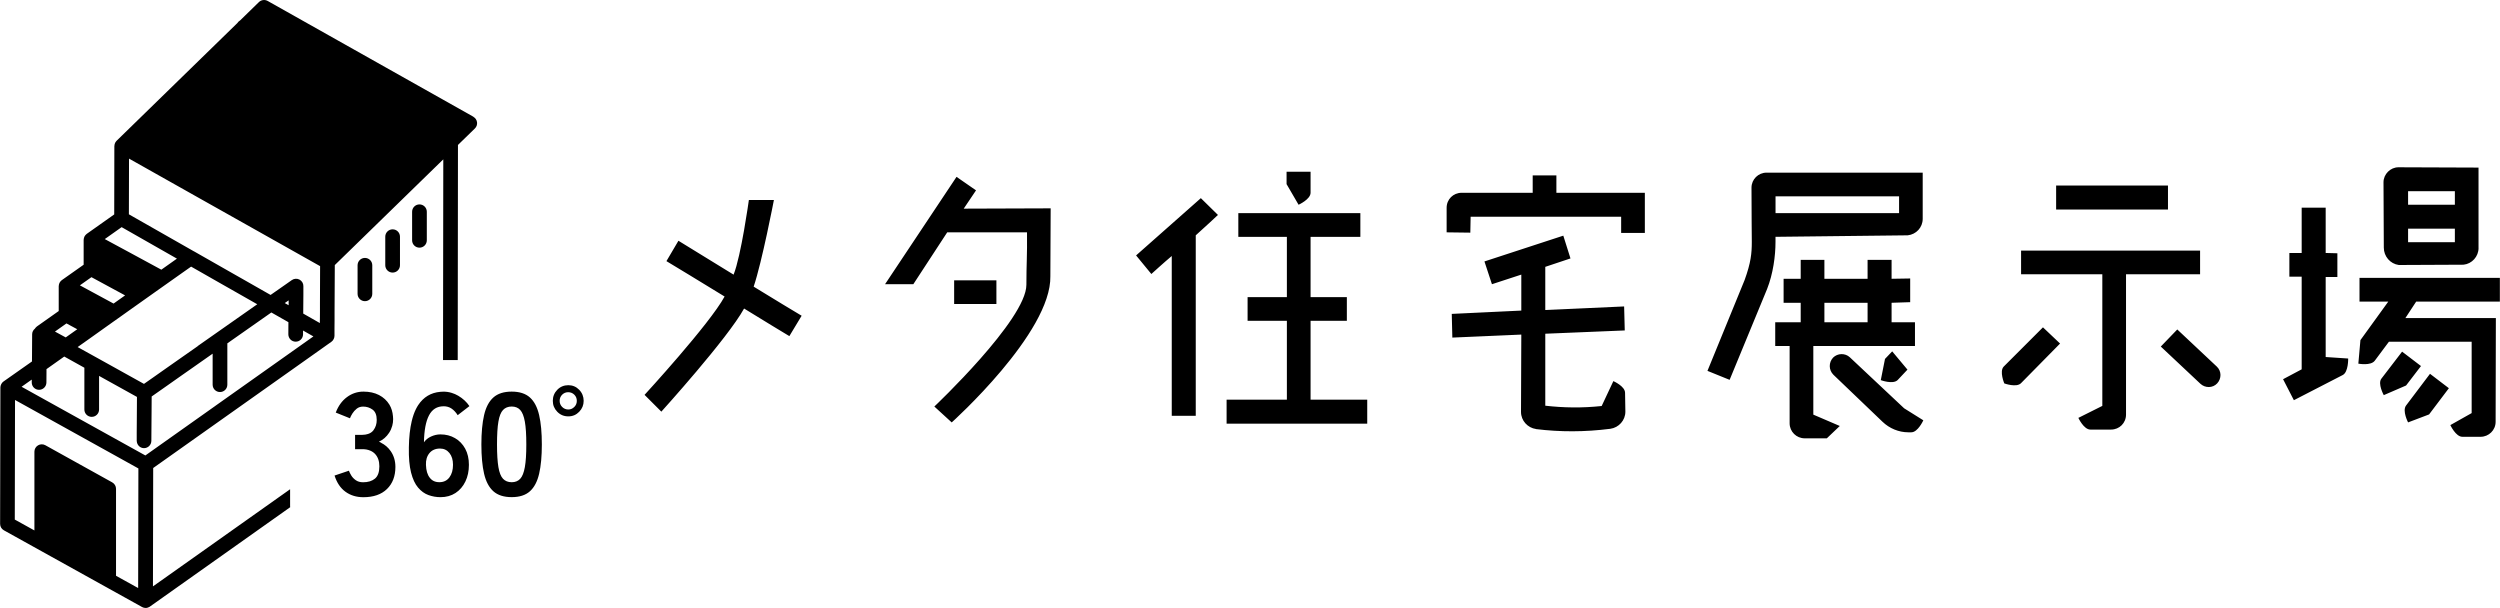 <?xml version="1.0" encoding="UTF-8"?><svg id="a" xmlns="http://www.w3.org/2000/svg" viewBox="0 0 731.07 177.79" width="732" height="178"><path d="M193.38,120.39l-2.4-2.4-2.51-2.51s19.03-20.69,23.41-28.76c-4.65-2.89-17.01-10.35-17.01-10.35l3.51-5.96s11.75,7.19,16.13,9.91c2.19-5.44,4.47-21.83,4.47-21.83h7.32s-3.46,18.06-5.92,25.34c4.21,2.63,14.03,8.51,14.03,8.51l-3.59,5.96s-9.03-5.44-13.24-8.07c-4.82,8.77-24.2,30.16-24.2,30.16Zm113.77-39.64c.35,16.57-28.85,42.79-28.85,42.79l-5.08-4.65s26.92-25.43,26.92-35.6c0-6.31,.26-8.33,.18-15.35h-23.33l-9.91,15.17h-8.27l20.9-31.39,5.7,3.95-3.6,5.35,25.43-.09-.09,19.82Zm-15.78,1.23v6.93h-12.36v-6.93h12.36Zm45.32-1.84l-4.47-5.44,18.94-16.75,5,4.91s-4.39,4.12-6.49,5.96v52.79h-7.02v-46.74c-2.1,1.75-5.96,5.26-5.96,5.26Zm46.56,36.74h16.57v7.02h-41.13v-7.02h17.63v-23.06h-11.49v-6.93h11.49v-17.62h-14.2v-6.93h35.69v6.93h-14.56v17.62h10.61v6.93h-10.61v23.06Zm-7.02-63.03v-3.62h7.02v6.14c0,1.93-3.51,3.51-3.51,3.51l-3.51-6.03Zm72.95,71.62c-2.46-.35-4.39-2.46-4.39-5l.09-22.62-20.17,.88-.17-6.93,20.34-.97v-10.52l-8.59,2.81-2.19-6.66,23.06-7.54,2.1,6.66-7.37,2.46v12.63l23.06-1.05,.18,7.02-23.24,.96v21.05c5.35,.61,10.79,.7,16.49,.09l3.42-7.28s3.42,1.49,3.42,3.42l.09,5.52c0,2.54-1.93,4.65-4.38,5-7.54,.96-14.65,.96-21.75,.09Zm5.96-74.18v5.09h25.87v11.75h-6.93v-4.74h-44.02l-.09,4.65-6.93-.09v-7.19c0-2.46,1.93-4.38,4.39-4.38h20.78v-5.09h6.93Zm50.67,59.8l-6.49-2.63,10.87-26.57c1.84-5.09,2.1-7.8,2.1-11.14,0,0-.09-9.91-.09-15.87,0-2.46,2.02-4.39,4.39-4.39h45.68v13.51c0,2.54-1.93,4.56-4.38,4.82l-38.67,.44v1.49c0,4.12-.7,9.3-2.46,13.77l-10.96,26.57Zm24.47-9.91v20.08l7.74,3.32-3.79,3.61h-6.49c-2.37,0-4.39-1.93-4.39-4.39v-22.62h-4.21v-6.93h7.45v-5.7h-5v-7.02h5v-5.53h6.93v5.53h12.63v-5.53h7.02v5.53l5.44-.09v6.93l-5.44,.18v5.7h6.84v6.93h-29.73Zm-11.05-43.76v4.91h36.13v-4.91h-36.13Zm14.29,36.83h12.63v-5.7h-12.63v5.7Zm24.55,32.18c-2.81,0-5.52-1.14-7.54-3.07l-14.38-13.77c-1.4-1.4-1.4-3.6-.09-5,1.31-1.31,3.51-1.4,4.91-.09l15.87,14.91,5.61,3.51s-1.58,3.51-3.51,3.51h-.88Zm-4.73-23.68l4.47,5.35-2.89,3.07c-1.4,1.32-4.91,0-4.91,0l1.23-6.2,2.11-2.22Zm32.61,4.47l11.49-11.49,5,4.74-11.4,11.57c-1.32,1.4-4.91,.09-4.91,.09,0,0-1.49-3.51-.18-4.91Zm28.85,11.49v-38.5h-23.76v-6.93h52.35v6.93h-21.66v41.04c0,2.46-1.93,4.38-4.38,4.38h-6.05c-1.93,0-3.51-3.42-3.51-3.42l7.02-3.51Zm19.2-57.44h-32.71v-7.02h32.71v7.02Zm9.47,50.95l-11.57-10.87,4.82-5,11.57,10.87c1.4,1.32,1.4,3.51,.09,4.91s-3.51,1.4-4.91,.09Zm29.63-4.21v-27.1h-3.6v-6.93h3.6v-13.24h7.02v13.24l3.42,.09v6.93h-3.42v23.41l6.58,.44s.09,3.95-1.58,4.82l-14.3,7.37-3.16-6.14,5.44-2.89Zm16.92-26.74h41.04v6.93h-24.47l-3.16,4.82h26.46l-.07,30.34c0,2.46-2.02,4.38-4.38,4.38h-5.35c-1.93,0-3.51-3.42-3.51-3.42l6.23-3.51v-20.87h-24.2l-4.12,5.53c-1.14,1.58-4.82,.88-4.82,.88l.61-6.88,8.15-11.27h-8.42v-6.93Zm12.45,21.57l5.52,4.21-4.36,5.69-6.52,2.82s-1.84-3.33-.7-4.82l6.05-7.89Zm22.36-30.34c0,2.54-1.93,4.65-4.38,4.91l-18.94,.09c-2.54-.35-4.39-2.54-4.39-5.08l-.09-19.12c0-2.37,2.02-4.38,4.38-4.38l23.41,.09v23.5Zm-20.61,51.03s-1.75-3.33-.61-4.91l7.02-9.3,5.52,4.21-5.79,7.67-6.14,2.33Zm0-67.61v3.95h13.68v-3.95h-13.68Zm13.68,14.91v-3.95h-13.68v3.95h13.68ZM138.43,34.15L78.25,.28c-.84-.47-1.88-.33-2.56,.33l-5.53,5.39s-.02,0-.03,.01c-.31,.18-.55,.44-.74,.73L34.06,41.18h0s-.04,.06-.07,.08c-.07,.08-.13,.16-.19,.25-.04,.06-.09,.12-.12,.18-.05,.09-.08,.18-.11,.27-.01,.04-.03,.07-.04,.1-.01,.04-.03,.08-.04,.12-.02,.07-.02,.14-.03,.22-.01,.07-.02,.14-.03,.21,0,.04-.02,.07-.02,.11l-.04,19.99-7.55,5.34h0l-.49,.35c-.05,.04-.09,.09-.14,.13-.07,.06-.14,.12-.2,.19-.06,.07-.11,.14-.17,.22-.05,.07-.1,.14-.14,.22-.04,.08-.07,.17-.1,.26-.03,.08-.06,.17-.08,.25-.02,.09-.03,.18-.04,.28,0,.07-.03,.14-.03,.21v7.26l-6.39,4.51c-.05,.04-.09,.09-.14,.13-.07,.06-.14,.12-.2,.19-.06,.07-.11,.14-.17,.22-.05,.07-.1,.14-.14,.22-.04,.08-.07,.17-.1,.26-.03,.08-.06,.17-.08,.25-.02,.09-.03,.18-.04,.28,0,.07-.03,.14-.03,.21v7.27l-6.38,4.51c-.05,.04-.09,.09-.14,.13-.07,.06-.14,.12-.2,.19-.06,.07-.11,.14-.17,.22-.02,.03-.05,.06-.07,.1-.5,.4-.81,1-.81,1.65l-.05,7.95L.99,111.57c-.06,.04-.11,.1-.17,.15-.06,.05-.11,.09-.16,.15-.02,.02-.04,.04-.06,.06-.03,.04-.05,.08-.08,.12-.02,.02-.03,.05-.05,.08-.04,.06-.08,.11-.11,.17-.01,.03-.03,.05-.04,.08-.03,.06-.04,.12-.07,.17-.01,.03-.02,.06-.03,.09-.02,.05-.04,.1-.06,.16,0,.02,0,.05-.02,.07-.02,.07-.02,.14-.03,.22,0,.08-.03,.16-.03,.25L0,153.22c0,.2,.03,.39,.08,.58,.02,.06,.05,.11,.07,.17,.05,.12,.09,.25,.16,.36,.04,.07,.1,.13,.15,.19,.07,.09,.13,.18,.21,.25,.07,.06,.15,.11,.22,.16,.08,.06,.14,.12,.23,.17l40.38,22.42s.02,0,.03,.01c0,0,.02,.01,.03,.02,.1,.05,.21,.08,.32,.12,.05,.02,.1,.04,.15,.06,.17,.04,.35,.07,.52,.07,.2,0,.41-.03,.6-.09,.07-.02,.13-.06,.19-.08,.1-.04,.2-.07,.29-.12,.03-.02,.05-.04,.08-.06,.02-.02,.05-.02,.08-.04l41.05-29.08c0-.1-.03-.18-.03-.28v-4.97l-40.11,28.41,.07-34.62h0l20.29-14.37,1.92-1.36,1.92-1.36,24.64-17.45,2.15-1.53,1.19-.84c.15-.1,.28-.23,.39-.36,.04-.04,.06-.09,.09-.14,.07-.1,.14-.19,.19-.3,.03-.06,.05-.13,.08-.2,.04-.09,.07-.19,.1-.29,.02-.08,.02-.16,.03-.24,0-.08,.03-.15,.03-.23v-2.05l.02-2.46v-2.45l.07-13.72h0l31.73-30.92h0l-.08,58.7h4.3l.03-28.31,.04-34.6,4.95-4.82c.49-.47,.72-1.15,.63-1.82-.09-.67-.49-1.26-1.08-1.59ZM32.8,141.08l-5.49-3.05-2.09-1.16-2.09-1.16-9.9-5.5c-.67-.37-1.48-.36-2.14,.03-.66,.39-1.06,1.09-1.06,1.85v23.04l-3.86-2.14-1.88-1.04v-.26l.07-34.72h0l25.35,14.07,2.09,1.16,2.09,1.16,6.55,3.64-.03,15.31-.04,19.67-6.47-3.59v-25.43c0-.78-.42-1.5-1.11-1.88Zm60.71-47.33v.73l-4.86-2.77v-.66l.02-2.45,.02-2.45v-2.46c.02-.8-.43-1.54-1.14-1.92-.71-.37-1.57-.32-2.23,.14l-1.88,1.32-1.96,1.37-1.96,1.37-.42,.29-8.2-4.67-2.1-1.19-2.09-1.19-9.92-5.65s-.03,0-.04-.02c-.01,0-.02-.02-.03-.02-.02,0-.04-.01-.06-.02l-19-10.82h0l.04-16.29h0l21.67,12.2,9.64,5.42h0l2.15,1.21h0l2.15,1.21h0l20.27,11.41-.04,10.99v2.45l-.02,2.46Zm-30.59,24.97l-1.92,1.36-18.52,13.12-4.67-2.59-2.09-1.16-2.09-1.16-23.37-12.97-3.98-2.21h0l2.97-2.1v.83c-.01,1.19,.94,2.16,2.13,2.16h.01c1.18,0,2.14-.95,2.15-2.14l.02-2.95v-.96l1.19-.84,1.96-1.39,2.05-1.45,5.88,3.27v12.22c0,1.19,.96,2.15,2.15,2.15s2.15-.96,2.15-2.15v-9.83l1.63,.91,2.15,1.19,2.15,1.19,5.15,2.86-.05,7.72-.02,2.65v2.44c-.02,.07,.02,.12,.02,.19,.09,1.1,.98,1.97,2.1,1.98h.01c1.18,0,2.14-.95,2.15-2.14l.02-2.87,.02-2.65,.02-2.65,.03-4.8,4.39-3.08,1.93-1.36,1.93-1.36,.91-.64,2.16-1.51,2.15-1.51,4.36-3.06v9.07c0,1.19,.96,2.15,2.15,2.15s2.15-.96,2.15-2.15v-12.09l12.87-9.03,4.99,2.84-.02,3.54c0,1.19,.95,2.16,2.14,2.16h.01c1.18,0,2.14-.95,2.15-2.14v-1.12l3.03,1.72-26.8,18.98-1.92,1.36Zm-31.87-49.11l2.3-1.63,2.15-1.52,.04-.03,2.11,1.2h0l14.06,8.01h0l-4.56,3.23h0l-9.52-5.16h0l-2.15-1.16-2.15-1.16-2.72-1.47,.42-.3Zm52.66,18.7l.67-.47v1.43l-1.13-.64,.46-.33Zm-25.88,12.9l-2.15,1.51-2.16,1.51-4.99,3.5-1.93,1.36-1.93,1.36-2.6,1.82-6.16-3.42-1.04-.58-1.04-.58-11.16-6.19,.75-.53h0l3.37-2.39h0l1.95-1.39h0l1.95-1.39h0l2.59-1.84,.19-.13h0l1.96-1.39h0l1.95-1.39h0l.21-.15h0l3.16-2.24h0l1.96-1.39,1.96-1.39h0l.48-.34,2.15-1.52,2.15-1.52,.14-.1,3.96-2.8,2.16-1.52,.14-.1,2.01,1.14,4.82,2.75,2.09,1.19,2.1,1.19,8.33,4.74-17.39,12.2Zm-31.12-20.15l6.61,3.58,2.15,1.16,1.08,.59-1.09,.77-2.15,1.53-.13,.09-9.85-5.33,3.37-2.38Zm-7.3,13.53l3.15,1.7-3.37,2.39-3.15-1.71,3.37-2.39Zm105.38-24.31v-8.35c0-1.19-.96-2.15-2.15-2.15s-2.15,.96-2.15,2.15v8.35c0,1.19,.96,2.15,2.15,2.15s2.15-.96,2.15-2.15Zm-10-3.21c-1.19,0-2.15,.96-2.15,2.15v8.35c0,1.19,.96,2.15,2.15,2.15s2.15-.96,2.15-2.15v-8.35c0-1.19-.96-2.15-2.15-2.15Zm-5.95,18.86v-8.35c0-1.19-.96-2.15-2.15-2.15s-2.15,.96-2.15,2.15v8.35c0,1.19,.96,2.15,2.15,2.15s2.15-.96,2.15-2.15Zm2.59,43.54c-.21-.1-.42-.22-.64-.3,1.2-.54,2.19-1.41,2.97-2.59,.42-.64,.72-1.33,.92-2.05,.17-.62,.26-1.27,.26-1.95,0-.29-.03-.56-.05-.84-.11-1.28-.44-2.41-1.04-3.4-.73-1.2-1.74-2.13-3.04-2.81-1.3-.67-2.82-1-4.56-1s-3.38,.53-4.82,1.61c-1.44,1.07-2.53,2.57-3.27,4.52l4.15,1.67c.14-.4,.38-.86,.71-1.39,.33-.53,.75-1,1.26-1.41,.51-.41,1.14-.62,1.88-.62,1.03,0,1.95,.29,2.76,.88s1.22,1.59,1.22,3.02c0,1.17-.32,2.16-.94,2.98-.03,.04-.05,.08-.08,.12-.38,.47-.89,.8-1.51,1-.49,.16-1.03,.26-1.66,.26h-2.14v4.19h2.14c.86,0,1.6,.14,2.24,.41,.56,.23,1.04,.54,1.44,.96,.86,.91,1.28,2.13,1.28,3.64,0,1.69-.43,2.88-1.28,3.6-.86,.71-2.01,1.07-3.47,1.07-.86,0-1.57-.2-2.14-.6s-1.01-.86-1.33-1.39c-.32-.53-.54-.99-.69-1.39l-4.06,1.37-.14,.05s.01,.03,.02,.04c.66,2.06,1.71,3.63,3.17,4.69,1.47,1.07,3.22,1.6,5.24,1.6,2.97,0,5.27-.8,6.91-2.4,1.64-1.6,2.46-3.75,2.46-6.46,0-1.74-.45-3.27-1.35-4.58-.76-1.11-1.72-1.92-2.85-2.48Zm18.24-10.66c.91,0,1.7,.23,2.37,.69s1.26,1.1,1.78,1.92l3.43-2.65c-.8-1.2-1.88-2.2-3.25-3.02-.64-.38-1.3-.66-1.97-.86-.76-.23-1.55-.35-2.35-.35-.32,0-.63,.02-.94,.05-2.74,.24-4.9,1.52-6.46,3.87-.24,.36-.47,.77-.68,1.19-.5,1-.9,2.17-1.22,3.5-.51,2.14-.8,4.7-.84,7.7-.06,3,.16,5.44,.64,7.34s1.17,3.37,2.06,4.41c.88,1.04,1.89,1.77,3.02,2.18,1.13,.41,2.31,.62,3.53,.62,1.68,0,3.15-.41,4.39-1.22,1.24-.81,2.2-1.93,2.89-3.36s1.03-3.05,1.03-4.88-.37-3.4-1.09-4.73c-.73-1.33-1.72-2.36-2.98-3.08-1.25-.73-2.68-1.09-4.28-1.09-.91,0-1.82,.21-2.72,.62s-1.59,.98-2.08,1.69c.06-3.48,.55-6.11,1.48-7.88,.93-1.77,2.35-2.65,4.26-2.65Zm-4.11,13.7c.74-.88,1.77-1.33,3.08-1.33,1.14,0,2.06,.43,2.76,1.3,.7,.87,1.05,2.02,1.05,3.45,0,1.51-.35,2.74-1.05,3.68-.7,.94-1.68,1.41-2.93,1.41s-2.14-.43-2.82-1.31c-.69-.87-1.06-2.12-1.11-3.74-.06-1.43,.29-2.58,1.03-3.47Zm29.38-16.27c-1.27-1.14-3.05-1.71-5.33-1.71s-4.07,.57-5.35,1.71c-1.28,1.14-2.19,2.86-2.72,5.16-.53,2.3-.79,5.16-.79,8.58s.26,6.28,.79,8.56c.53,2.28,1.44,4,2.72,5.14s3.07,1.71,5.35,1.71,4.06-.57,5.33-1.71,2.17-2.85,2.7-5.14c.53-2.28,.79-5.14,.79-8.56s-.26-6.28-.79-8.58c-.53-2.3-1.43-4.02-2.7-5.16Zm-1.48,20.38c-.29,1.6-.73,2.73-1.35,3.4-.62,.67-1.45,1.01-2.5,1.01s-1.9-.34-2.53-1.01-1.08-1.8-1.35-3.4c-.27-1.6-.41-3.81-.41-6.64s.13-5.08,.41-6.68c.27-1.6,.72-2.73,1.35-3.4s1.47-1.01,2.53-1.01,1.89,.34,2.5,1.01c.61,.67,1.06,1.8,1.35,3.4,.29,1.6,.43,3.82,.43,6.68s-.14,5.04-.43,6.64Zm15.9-22.62c-.87-.9-1.94-1.35-3.19-1.35s-2.36,.45-3.23,1.35-1.3,1.98-1.3,3.23,.43,2.29,1.3,3.19c.87,.9,1.95,1.35,3.23,1.35s2.32-.45,3.19-1.35c.87-.9,1.3-1.96,1.3-3.19s-.43-2.33-1.3-3.23Zm-1.44,5.01c-.49,.5-1.07,.75-1.75,.75s-1.31-.25-1.8-.75c-.49-.5-.73-1.09-.73-1.78s.24-1.31,.73-1.8c.49-.48,1.07-.73,1.76-.73s1.31,.24,1.8,.73c.49,.49,.73,1.09,.73,1.8s-.24,1.28-.73,1.78Z"/></svg>